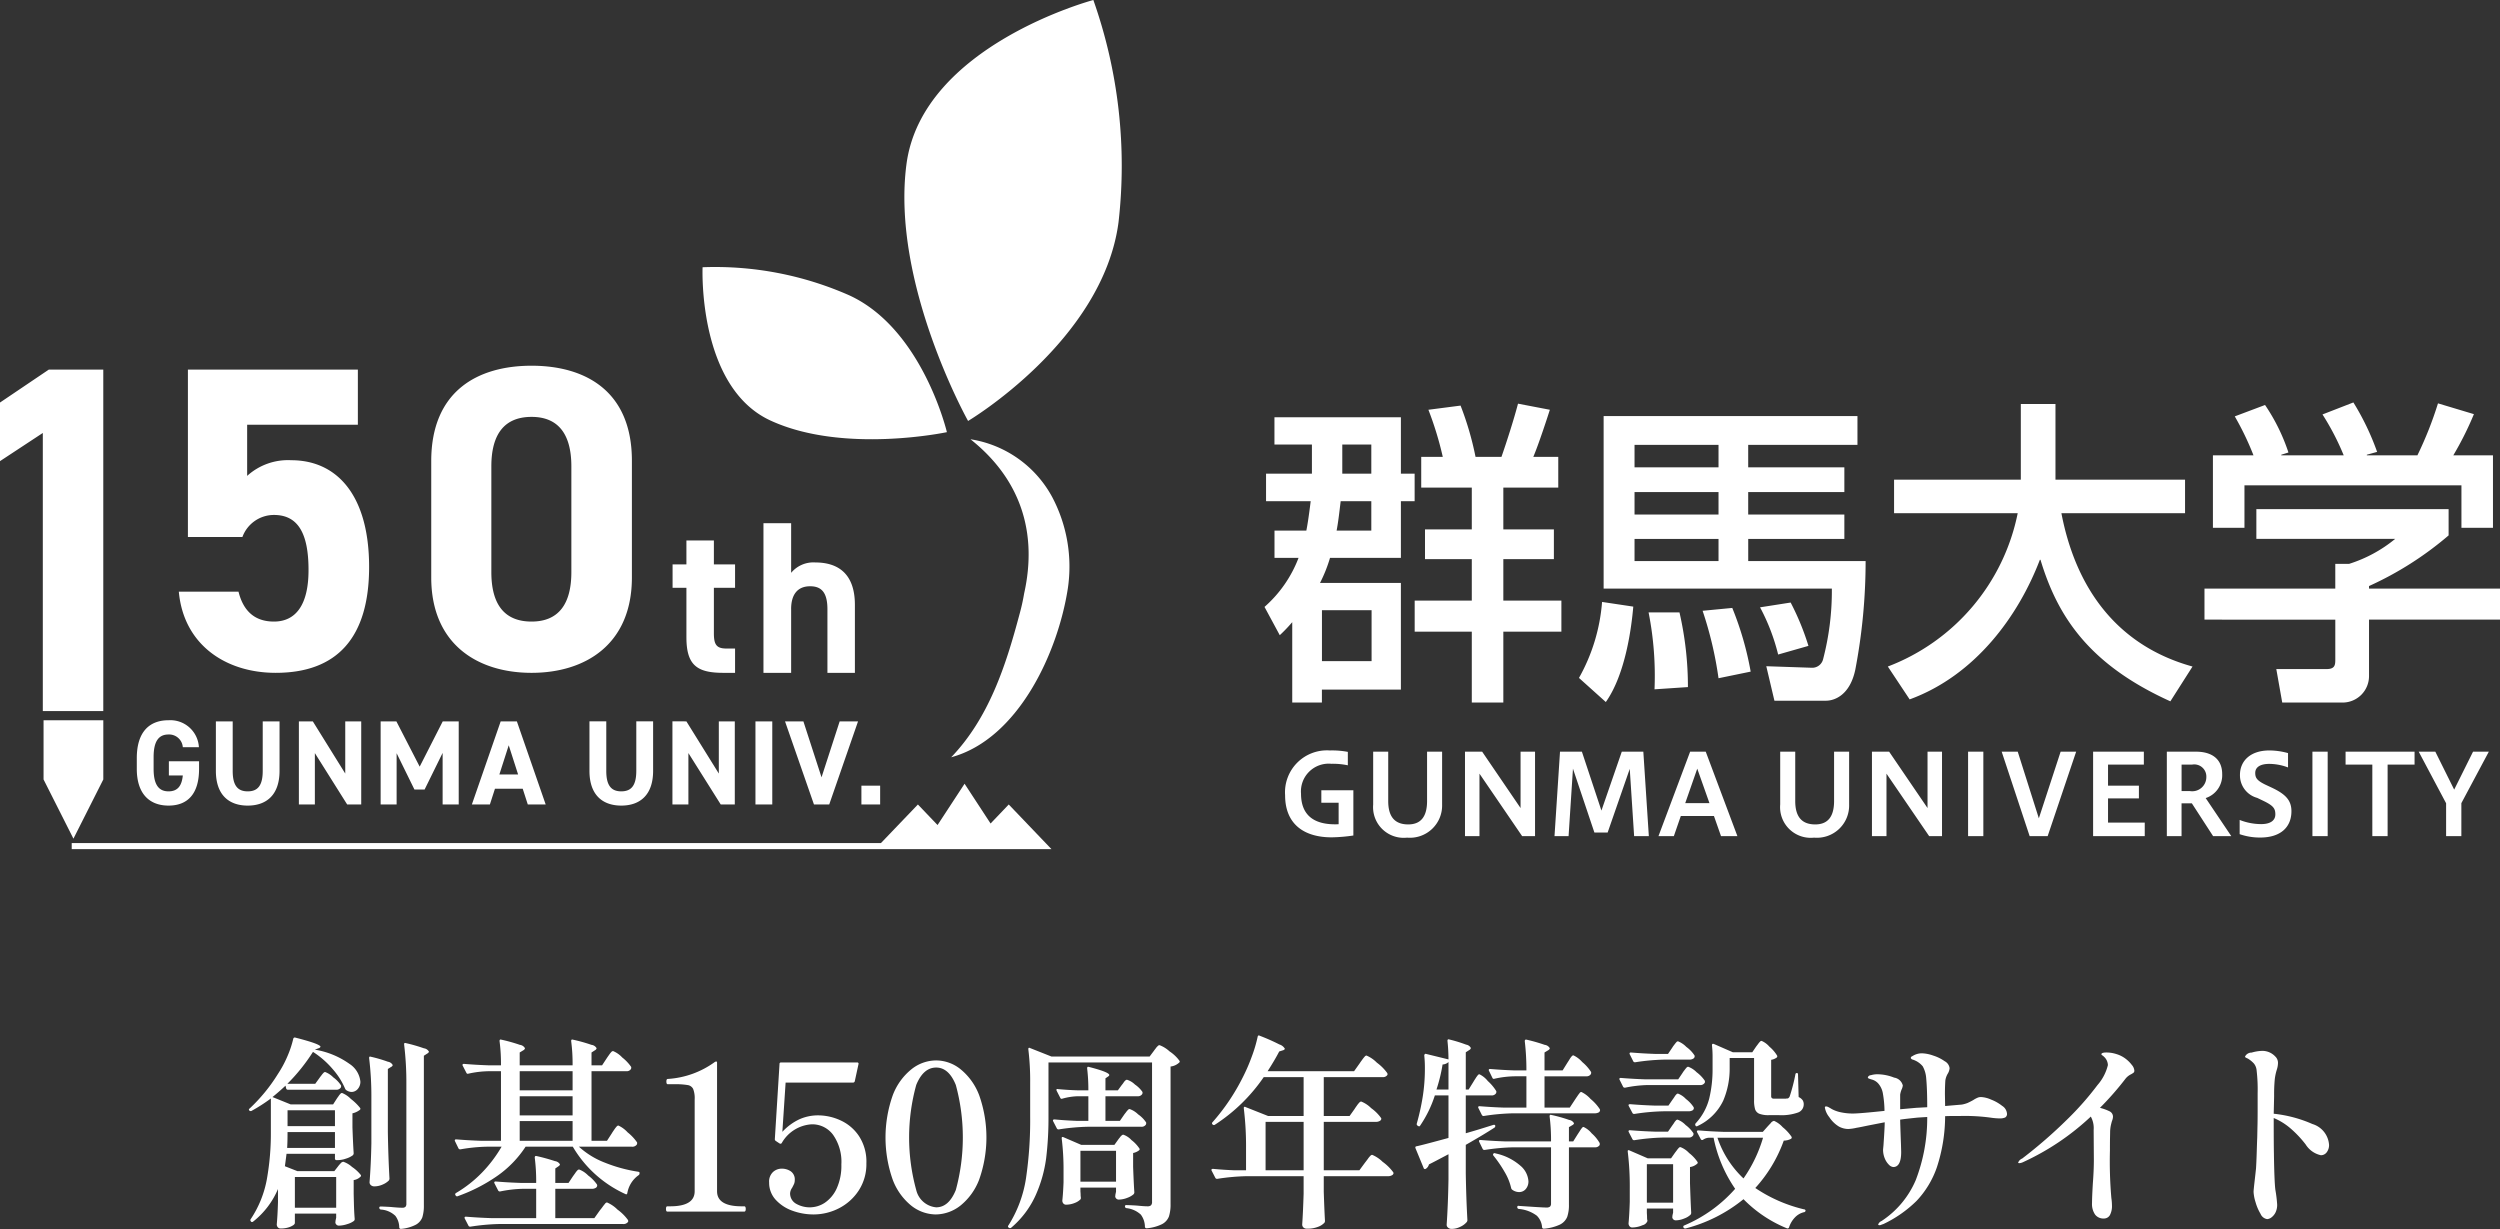 <svg id="ロゴ" xmlns="http://www.w3.org/2000/svg" width="245.75" height="120.81" viewBox="0 0 245.75 120.81">
  <rect x="0" y="0" width="245.75" height="120.81" fill="#333333" stroke="none"/>
  <defs>
    <style>
      .cls-1 {
        fill: #fff;
        fill-rule: evenodd;
      }
    </style>
  </defs>
  <path id="ロゴマーク" class="cls-1" d="M596.153,5503.56v-33.57H590.8l-4.8,3.24v5.76l4.209-2.77v27.34h5.952Zm16.778-8.8c-1.913,0-3.018-1.06-3.486-2.94h-5.867c0.468,5.2,4.592,7.98,9.523,7.98,6.037,0,9.183-3.46,9.183-10.41,0-7.03-3.146-10.49-7.653-10.49a5.967,5.967,0,0,0-4.336,1.54v-5.03h10.883v-5.42H604.471v16.46h5.357a3.3,3.3,0,0,1,3.1-2.17c2.381,0,3.4,1.83,3.4,5.41C616.332,5493.14,615.057,5494.76,612.931,5494.76Zm25.322,5.04c5.272,0,9.863-2.78,9.863-9.38v-11.47c0-6.87-4.591-9.34-9.863-9.34s-9.862,2.47-9.862,9.38v11.43C628.391,5497.02,632.982,5499.8,638.253,5499.8Zm-3.953-20.3c0-3.15,1.275-4.86,3.953-4.86,2.636,0,3.912,1.71,3.912,4.86v10.4c0,3.16-1.276,4.86-3.912,4.86-2.678,0-3.953-1.7-3.953-4.86v-10.4Zm19.176,16.82c0,2.75,1.063,3.48,3.634,3.48h1.147v-2.39h-0.871c-1,0-1.211-.45-1.211-1.51v-4.46h2.082v-2.3h-2.082v-2.35h-2.7v2.35h-1.36v2.3h1.36v4.88Zm10.292-2.79c0-1.41.616-2.24,1.869-2.24,1.106,0,1.7.6,1.7,2.26v6.25h2.7v-6.68c0-3.15-1.742-4.17-3.888-4.17a2.835,2.835,0,0,0-2.38,1.02v-4.88h-2.721v14.71h2.721v-6.27Zm-61.2,19.32c1.842,0,3-1.11,3-3.61v-0.75H602.6v1.4h1.37c-0.1.98-.473,1.56-1.406,1.56-0.956,0-1.464-.65-1.464-2.21v-1.16c0-1.57.508-2.22,1.464-2.22a1.352,1.352,0,0,1,1.406,1.25h1.582a2.811,2.811,0,0,0-2.988-2.65c-1.83,0-3.117,1.09-3.117,3.73v1.05C599.449,5511.74,600.736,5512.85,602.566,5512.85Zm4.653-8.28v4.87c0,2.4,1.323,3.41,3.129,3.41s3.129-1.01,3.129-3.42v-4.86h-1.653v4.87c0,1.4-.461,2.01-1.476,2.01s-1.476-.61-1.476-2.01v-4.87h-1.653Zm12.717,5.13-3.188-5.13h-1.37v8.17h1.571v-5.05l3.176,5.05h1.381v-8.17h-1.57v5.13Zm5.054-1.99,1.747,3.56h1l1.771-3.6v5.07h1.582v-8.17h-1.57l-2.267,4.45-2.291-4.45h-1.547v8.17h1.571v-5.03Zm10.225-3.14-2.833,8.17h1.771l0.5-1.55h2.727l0.5,1.55h1.759l-2.833-8.17h-1.583Zm-0.129,5.22,0.92-2.87,0.921,2.87h-1.841Zm11.985,1.66c-1.016,0-1.476-.61-1.476-2.01v-4.87h-1.653v4.87c0,2.4,1.322,3.41,3.129,3.41s3.128-1.01,3.128-3.42v-4.86h-1.653v4.87C648.546,5510.84,648.086,5511.45,647.071,5511.45Zm6.6-3.76,3.176,5.05h1.381v-8.17h-1.57v5.13l-3.188-5.13H652.1v8.17h1.57v-5.05Zm6.588,5.05h1.654v-8.17h-1.654v8.17Zm7.251,0,2.833-8.17h-1.806l-1.783,5.5-1.783-5.5h-1.806l2.845,8.17h1.5Zm3.164,0h1.842v-1.85h-1.842v1.85Zm10.723-35.9c4.986,3.96,6.589,9.24,5.277,15.14a20.045,20.045,0,0,1-.474,2.12c-1.341,5.03-3.006,10.15-6.7,14,6.606-1.8,10.494-10.31,11.464-16.58a14.615,14.615,0,0,0-1.53-8.99A11.065,11.065,0,0,0,681.4,5476.84Zm12.079-43.18s-16.851,4.48-18.375,16.16,6.059,25.22,6.059,25.22,13.267-7.88,14.791-19.55A48.924,48.924,0,0,0,693.476,5433.66Zm-31.755,41.33c7.166,3.32,17.357,1.15,17.357,1.15s-2.388-10.11-9.553-13.43a32.613,32.613,0,0,0-14.463-2.78S654.555,5471.67,661.721,5474.99Zm-65.568,35.29v-5.82h-5.874v5.82l2.937,5.82Zm87.219,4.33-2.556-3.91-2.657,4.06-1.931-2.02-3.63,3.79h-79.55v0.6h96.311l-4.2-4.39Z" transform="translate(-586 -5433.66)"/>
  <g id="ロゴ-2" data-name="ロゴ">
    <path id="群馬大学" class="cls-1" d="M717.944,5477.36H720.8v2.86h-2.853v-2.86Zm-2.978,2.86h-4.513v2.71h4.388c-0.212,1.71-.336,2.43-0.428,2.89h-3.13v2.68h2.364a12.185,12.185,0,0,1-3.346,4.82l1.5,2.78a15.528,15.528,0,0,0,1.226-1.28v7.9h2.916v-1.27h7.765v-10.49h-7.95a14.261,14.261,0,0,0,.982-2.46h6.968v-5.57h1.35v-2.71h-1.35v-5.54h-12.43v2.68h3.683v2.86Zm2.422,5.6c0.155-.81.247-1.61,0.4-2.89H720.8v2.89h-3.407Zm3.439,12.83h-4.879v-5.01h4.879v5.01Zm4.879-17.06h4.972v4.11h-4.6v2.92h4.6v4.08h-5.615v3.05h5.615v6.97h3.1v-6.97h5.707v-3.05h-5.707v-4.08h4.969v-2.92h-4.969v-4.11h5.4v-3.02h-2.454c0.52-1.21,1.442-4.04,1.627-4.63l-3.13-.6c-0.4,1.53-1.107,3.74-1.627,5.23h-2.549a30.174,30.174,0,0,0-1.471-5.04l-3.162.41a32.833,32.833,0,0,1,1.413,4.63h-2.119v3.02Zm29.225,2.65h-8.256v-2.21h8.256v2.21Zm-11.294-9.68v16.96h22.434a26.6,26.6,0,0,1-.86,6.94,1.1,1.1,0,0,1-1.134.84l-4.451-.15,0.8,3.39h5.067c0.857,0,2.36-.56,2.883-3.05a56.812,56.812,0,0,0,1.014-10.68h-11.54v-2.17H767.3v-2.4h-9.452v-2.21H767.3v-2.43h-9.452v-2.21h10.74v-2.83h-24.95Zm11.294,14.25h-8.256v-2.17h8.256v2.17Zm0-9.21h-8.256v-2.21h8.256v2.21Zm-11.448,13.23a18.019,18.019,0,0,1-2.27,7.47l2.639,2.37c1.933-2.74,2.519-7.29,2.7-9.38Zm4.573,1.03a32.015,32.015,0,0,1,.583,7.56l3.284-.22a32.623,32.623,0,0,0-.83-7.34h-3.037Zm5.31-.16a36.739,36.739,0,0,1,1.565,6.63l3.16-.65a30.838,30.838,0,0,0-1.809-6.26Zm5.647-.34a19.922,19.922,0,0,1,1.779,4.64l2.978-.85a25.325,25.325,0,0,0-1.749-4.26Zm12.561,5.82a20.442,20.442,0,0,0,12.766-15.07H772.187v-3.3h12.46v-7.44h3.406v7.44H800.79v3.3H788.637c1.382,7.22,5.338,12.98,12.888,15.07l-2.178,3.42c-7.977-3.61-11.079-8.31-12.766-13.91h-0.063c-2.116,5.54-6.352,11.36-12.8,13.72m33.8-23.99a28.068,28.068,0,0,0-1.84-3.83l2.976-1.12a18.793,18.793,0,0,1,2.3,4.67l-0.705.22v0.06h6.138a24.96,24.96,0,0,0-2.086-4.02l3.037-1.18a25.333,25.333,0,0,1,2.333,4.86l-1.012.28v0.06h4.972a36.124,36.124,0,0,0,2.023-5.11l3.531,1.06a31.491,31.491,0,0,1-2.026,4.05h3.9v7.12h-3.1v-4.17H806.63v4.17h-3.1v-7.12m23.168,5.29v2.58a32.854,32.854,0,0,1-7.825,4.98v0.25h12.889v3.05H818.875v5.57a2.6,2.6,0,0,1-2.516,2.58h-6.016l-0.583-3.29H814.7c0.86,0,.86-0.44.86-1v-3.86H802.7v-3.05h12.859v-2.43h1.351a13.529,13.529,0,0,0,4.54-2.46H807.8v-2.92h18.9Z" transform="translate(-586 -5433.66)"/>
    <path id="GUNMA_UNIVERSITY" data-name="GUNMA UNIVERSITY" class="cls-1" d="M719.032,5511.34h-3.145v1.23h1.7v2.11c-0.133.01-.254,0.01-0.353,0.01-1.9,0-3.344-.75-3.344-3.02a2.728,2.728,0,0,1,2.979-2.93,7.13,7.13,0,0,1,1.623.15v-1.32a8.256,8.256,0,0,0-1.766-.14,4.122,4.122,0,0,0-4.4,4.4c0,2.94,1.976,4.14,4.569,4.14a15.9,15.9,0,0,0,2.141-.18v-4.45Zm7.249,1.06c0,1.57-.641,2.3-1.855,2.3-1.423,0-1.964-.88-1.964-2.3v-4.85h-1.479v5.2a3.012,3.012,0,0,0,3.333,3.25,3.166,3.166,0,0,0,3.443-3.25v-5.2h-1.478v4.85Zm5.151,3.45v-6.14l4.193,6.14h1.269v-8.3h-1.423v5.54l-3.775-5.54h-1.688v8.3h1.424Zm8.759,0,0.431-6.63,2.108,6.28h1.3l2.174-6.26,0.43,6.61h1.446l-0.541-8.3h-2.119l-2,5.79-1.92-5.79h-2.152l-0.541,8.3h1.379Zm10.349,0,0.684-1.98h3.256l0.695,1.98h1.611l-3.112-8.3H752.14l-3.112,8.3h1.512Zm2.3-6.63,1.2,3.39h-2.383Zm13.45,3.18c0,1.57-.64,2.3-1.854,2.3-1.424,0-1.965-.88-1.965-2.3v-4.85h-1.478v5.2a3.012,3.012,0,0,0,3.332,3.25,3.167,3.167,0,0,0,3.444-3.25v-5.2h-1.479v4.85Zm5.151,3.45v-6.14l4.194,6.14H776.9v-8.3h-1.424v5.54l-3.774-5.54h-1.689v8.3h1.424Zm9.521,0v-8.3h-1.5v8.3h1.5Zm6.323,0,2.8-8.3H788.56l-2.141,6.55-2.075-6.55h-1.578l2.748,8.3h1.766Zm9.543,0v-1.33h-3.609v-2.38h3.035v-1.25h-3.035v-2.07h3.521v-1.27h-4.988v8.3h5.076Zm3.618,0v-3.22h1.015l2.086,3.22h1.788l-2.517-3.74a2.357,2.357,0,0,0,1.623-2.36c0-1.44-.971-2.2-2.572-2.2H799v8.3h1.446Zm1.037-7.03a1.189,1.189,0,0,1,1.4,1.22,1.389,1.389,0,0,1-1.634,1.38h-0.8v-2.6h1.037Zm4.677,6.84a6.116,6.116,0,0,0,2.02.33c1.986,0,3.068-1,3.068-2.59,0-1.09-.607-1.69-1.943-2.32l-0.6-.28c-0.849-.41-1.015-0.68-1.015-1.16,0-.57.5-0.89,1.38-0.89a5.238,5.238,0,0,1,1.843.35v-1.41a6.86,6.86,0,0,0-1.843-.26c-1.854,0-2.881,1.03-2.881,2.4a2.293,2.293,0,0,0,1.689,2.26l0.563,0.27c1.048,0.5,1.225.78,1.225,1.36,0,0.54-.409.95-1.4,0.95a5.814,5.814,0,0,1-2.108-.41v1.4Zm8.65,0.19v-8.3h-1.5v8.3h1.5Zm5.892,0v-7.03h2.649v-1.27H816.57v1.27H819.2v7.03h1.5Zm7.249,0v-3.24l2.7-5.06H829.1l-1.854,3.73-1.854-3.73h-1.633l2.693,5.07v3.23h1.49Z" transform="translate(-586 -5433.66)"/>
  </g>
  <path id="創基150周年特設サイト" class="cls-1" d="M618.746,5542.22h-4.18l-1.78-.72c0.493-.4.92-0.78,1.28-1.12l0.06,0.26a0.165,0.165,0,0,0,.16.14h4.74a0.509,0.509,0,0,0,.48-0.22,0.362,0.362,0,0,0,.02-0.2,3.008,3.008,0,0,0-.77-0.8,2.2,2.2,0,0,0-.79-0.52,0.205,0.205,0,0,0-.16.08,1.685,1.685,0,0,0-.21.25c-0.087.11-.15,0.19-0.19,0.25l-0.42.58h-2.74a18.269,18.269,0,0,0,2.52-3.14,8.738,8.738,0,0,1,1.97,1.73,7.145,7.145,0,0,1,1.19,1.89,0.351,0.351,0,0,0,.14.16,0.994,0.994,0,0,0,.48.16,0.818,0.818,0,0,0,.62-0.29,1.072,1.072,0,0,0,.26-0.73,2.365,2.365,0,0,0-1.07-1.74,8.144,8.144,0,0,0-3.41-1.4l0.38-.14a0.276,0.276,0,0,0,.18-0.14q0-.27-2.46-0.9a0.156,0.156,0,0,0-.22.12,10.1,10.1,0,0,1-.58,1.73,10.765,10.765,0,0,1-.92,1.71,16.535,16.535,0,0,1-2.78,3.4,0.146,0.146,0,0,0-.08.11,0.135,0.135,0,0,0,.04.09,0.184,0.184,0,0,0,.22.04,16.32,16.32,0,0,0,1.9-1.22v3.28a25.581,25.581,0,0,1-.4,4.69,10.4,10.4,0,0,1-1.58,3.89,0.157,0.157,0,0,0,.02.22v0.02a0.155,0.155,0,0,0,.22,0,8.083,8.083,0,0,0,2.44-3.2v1.3c-0.027.88-.067,1.6-0.12,2.18a0.435,0.435,0,0,0,.1.28,0.366,0.366,0,0,0,.3.12,2.584,2.584,0,0,0,.7-0.09,1.775,1.775,0,0,0,.5-0.22,0.372,0.372,0,0,0,.18-0.21v-0.94h4.06v0.4l-0.06.28-0.02.2a0.35,0.35,0,0,0,.36.3,2.739,2.739,0,0,0,.81-0.15,2.029,2.029,0,0,0,.65-0.31,0.239,0.239,0,0,0,.08-0.2c-0.04-.47-0.067-1.02-0.08-1.64l-0.02-.82v-1.36a1.17,1.17,0,0,0,.66-0.32,0.13,0.13,0,0,0,.04-0.18,3.787,3.787,0,0,0-.86-0.79,2.433,2.433,0,0,0-.86-0.51,0.44,0.44,0,0,0-.29.19,2.316,2.316,0,0,0-.23.27l-0.36.46h-3.64l-1.22-.48c0.08-.59.133-1,0.16-1.22h4.76v0.46a0.144,0.144,0,0,0,.16.16h0.14a2.55,2.55,0,0,0,.79-0.15,2.154,2.154,0,0,0,.67-0.33,0.284,0.284,0,0,0,.08-0.2c-0.04-.56-0.08-1.41-0.12-2.54v-1.38a1.863,1.863,0,0,0,.7-0.32,0.143,0.143,0,0,0,.06-0.2,5.1,5.1,0,0,0-.91-0.89,2.568,2.568,0,0,0-.87-0.59,0.205,0.205,0,0,0-.16.08,1.373,1.373,0,0,0-.19.24c-0.074.1-.13,0.18-0.17,0.24Zm7.2,9.76a0.442,0.442,0,0,1-.09.31,0.432,0.432,0,0,1-.31.09q-0.341,0-.98-0.06c-0.2-.02-0.4-0.03-0.61-0.04s-0.39-.02-0.55-0.02a0.113,0.113,0,0,0-.12.14,0.172,0.172,0,0,0,.16.16,2.261,2.261,0,0,1,1.42.62,1.921,1.921,0,0,1,.38,1.14,0.157,0.157,0,0,0,.14.14h0.04a3.927,3.927,0,0,0,1.45-.41,1.408,1.408,0,0,0,.64-0.73,3.806,3.806,0,0,0,.15-1.18v-14.7l0.34-.22a0.287,0.287,0,0,0,.16-0.18,0.653,0.653,0,0,0-.49-0.33,15.7,15.7,0,0,0-1.77-.51c-0.12-.04-0.18-0.01-0.18.1v0.04a30.973,30.973,0,0,1,.22,3.9v11.74Zm-3.44-5.92c-0.027,1.4-.087,2.67-0.18,3.82a0.379,0.379,0,0,0,.13.28,0.494,0.494,0,0,0,.35.12,2.008,2.008,0,0,0,.81-0.18,1.9,1.9,0,0,0,.61-0.4,0.38,0.38,0,0,0,.06-0.18c-0.08-1.42-.134-2.95-0.16-4.6v-6.18l0.32-.2a0.287,0.287,0,0,0,.16-0.18,0.629,0.629,0,0,0-.47-0.33,13.872,13.872,0,0,0-1.67-.49c-0.12-.04-0.18-0.01-0.18.1v0.04a30.973,30.973,0,0,1,.22,3.9v4.48Zm-8.24-1.7v-1.56h4.66v1.56h-4.66Zm4.66,0.58v1.56h-4.7q0.039-.57.04-1.56h4.66Zm0.12,4.42v3.02h-4.06v-3.02h4.06Zm26.62-3.56h-1.52v-6.84h3.42a0.489,0.489,0,0,0,.46-0.22,0.362,0.362,0,0,0,.02-0.2,4.318,4.318,0,0,0-.88-0.93,2.566,2.566,0,0,0-.9-0.63,0.251,0.251,0,0,0-.17.09,1.816,1.816,0,0,0-.22.28c-0.087.12-.164,0.23-0.23,0.33l-0.46.7h-1.04v-1.26l0.34-.22a0.288,0.288,0,0,0,.16-0.2,0.664,0.664,0,0,0-.5-0.33,16.157,16.157,0,0,0-1.82-.51c-0.12-.04-0.18,0-0.18.14a17.128,17.128,0,0,1,.14,2.38h-5.2v-1.26l0.36-.22a0.288,0.288,0,0,0,.16-0.2,0.664,0.664,0,0,0-.5-0.33,16.157,16.157,0,0,0-1.82-.51c-0.12-.04-0.18,0-0.18.14a17.128,17.128,0,0,1,.14,2.38h-1.26c-0.867-.03-1.66-0.08-2.38-0.14-0.094,0-.14.03-0.14,0.1a0.124,0.124,0,0,0,.02.08l0.36,0.7a0.147,0.147,0,0,0,.2.08,9.832,9.832,0,0,1,2.02-.24h1.18v6.84h-1.96c-0.894-.03-1.707-0.08-2.44-0.14-0.094,0-.14.03-0.14,0.1a0.124,0.124,0,0,0,.02.08l0.34,0.7a0.182,0.182,0,0,0,.14.1h0.06a16.482,16.482,0,0,1,2.58-.26h1.46a13.017,13.017,0,0,1-1.91,2.53,12.1,12.1,0,0,1-2.55,2.01,0.16,0.16,0,0,0-.1.14,0.124,0.124,0,0,0,.02.08l0.02,0.02a0.149,0.149,0,0,0,.14.1,0.139,0.139,0,0,0,.08-0.02,16.324,16.324,0,0,0,3.95-2.04,10.536,10.536,0,0,0,2.71-2.82h4.64a11.53,11.53,0,0,0,5.18,4.66c0.093,0.05.153,0.02,0.18-.1a2.725,2.725,0,0,1,1.08-1.74,0.217,0.217,0,0,0,.12-0.18V5549c0.026-.08-0.02-0.14-0.14-0.16a14.6,14.6,0,0,1-3.24-.88,8.106,8.106,0,0,1-2.58-1.58h5.2a0.531,0.531,0,0,0,.5-0.22,0.362,0.362,0,0,0,.02-0.2,4.632,4.632,0,0,0-.93-0.99,2.841,2.841,0,0,0-.91-0.67,0.243,0.243,0,0,0-.18.11,2.541,2.541,0,0,0-.25.33c-0.1.14-.17,0.25-0.21,0.32Zm-8.58-4.96v-1.88h5.2v1.88h-5.2Zm5.2,2.46h-5.2v-1.88h5.2v1.88Zm0,0.56v1.94h-5.2v-1.94h5.2Zm-0.4,6.08h-1.3v-1.42l0.32-.22a0.28,0.28,0,0,0,.14-0.18,0.652,0.652,0,0,0-.49-0.32,18.48,18.48,0,0,0-1.81-.5c-0.12-.03-0.18.02-0.18,0.16a18.3,18.3,0,0,1,.14,2.48h-1.54c-0.894-.03-1.707-0.08-2.44-0.14-0.094,0-.14.03-0.14,0.1a0.124,0.124,0,0,0,.02.08l0.36,0.7a0.182,0.182,0,0,0,.14.1h0.06a12.175,12.175,0,0,1,2.22-.26h1.32v2.88h-4.46c-0.894-.03-1.707-0.08-2.44-0.14-0.094,0-.14.03-0.14,0.1a0.124,0.124,0,0,0,.02.08l0.36,0.7a0.182,0.182,0,0,0,.14.1h0.06a20.887,20.887,0,0,1,2.86-.26h12.12a0.554,0.554,0,0,0,.52-0.22,0.273,0.273,0,0,0-.02-0.18,4.61,4.61,0,0,0-1.03-1.02,3.247,3.247,0,0,0-1.03-.7,0.293,0.293,0,0,0-.2.14,3.993,3.993,0,0,0-.25.32c-0.087.12-.17,0.22-0.25,0.32l-0.54.76h-3.84v-2.88h3.6a0.709,0.709,0,0,0,.37-0.09,0.286,0.286,0,0,0,.15-0.25l-0.02-.08a3.809,3.809,0,0,0-.87-0.89,2.429,2.429,0,0,0-.89-0.59,0.251,0.251,0,0,0-.17.09,1.816,1.816,0,0,0-.22.28c-0.087.12-.157,0.22-0.21,0.29Zm17.28,2.82c0.093,0,.14-0.09.14-0.26s-0.047-.26-0.14-0.26h-0.26c-1.614,0-2.42-.5-2.42-1.48v-12.62c0-.1-0.034-0.14-0.1-0.14l-0.1.04a8.772,8.772,0,0,1-4.64,1.68c-0.094,0-.14.08-0.14,0.26s0.046,0.26.14,0.26h0.56a7.429,7.429,0,0,1,1.38.08,0.723,0.723,0,0,1,.55.38,2.519,2.519,0,0,1,.15,1.04v9.02c0,0.98-.8,1.48-2.4,1.48h-0.28c-0.094,0-.14.08-0.14,0.26s0.046,0.26.14,0.26h7.56Zm7.28-9.46a4.475,4.475,0,0,0-1.83.37,5.383,5.383,0,0,0-1.71,1.25l0.32-4.84h6.62a0.176,0.176,0,0,0,.18-0.14l0.36-1.66a0.127,0.127,0,0,0-.14-0.18h-7.46a0.14,0.14,0,0,0-.16.16l-0.46,7.38a0.223,0.223,0,0,0,.02.1,0.347,0.347,0,0,0,.08.08l0.36,0.24a0.266,0.266,0,0,0,.12.03,0.161,0.161,0,0,0,.1-0.07,3.634,3.634,0,0,1,2.94-1.84,2.534,2.534,0,0,1,2.11,1.04,4.61,4.61,0,0,1,.81,2.9,5.4,5.4,0,0,1-.47,2.39,3.4,3.4,0,0,1-1.17,1.39,2.691,2.691,0,0,1-2.84.07,1.162,1.162,0,0,1-.56-1.01,1.056,1.056,0,0,1,.2-0.54c0.08-.15.143-0.28,0.19-0.38a0.99,0.99,0,0,0,.07-0.38,0.968,0.968,0,0,0-.38-0.85,1.548,1.548,0,0,0-.92-0.27,1.251,1.251,0,0,0-.84.33,1.287,1.287,0,0,0-.38,1.03,2.467,2.467,0,0,0,.62,1.67,4.064,4.064,0,0,0,1.63,1.09,6.07,6.07,0,0,0,2.13.38,5.476,5.476,0,0,0,2.49-.61,5.074,5.074,0,0,0,1.94-1.75,4.736,4.736,0,0,0,.75-2.66,4.584,4.584,0,0,0-.74-2.7,4.34,4.34,0,0,0-1.83-1.54,5.309,5.309,0,0,0-2.15-.48h0Zm11.54,9.74a4,4,0,0,0,2.4-.85,6.021,6.021,0,0,0,1.86-2.56,12.4,12.4,0,0,0,.01-8.3,6.036,6.036,0,0,0-1.84-2.57,3.845,3.845,0,0,0-2.39-.86,3.909,3.909,0,0,0-2.42.86,5.984,5.984,0,0,0-1.85,2.57,12.484,12.484,0,0,0,0,8.3,5.984,5.984,0,0,0,1.84,2.56,3.953,3.953,0,0,0,2.39.85h0Zm0.04-.7a2.219,2.219,0,0,1-1.96-1.7,19.405,19.405,0,0,1,0-10.33q0.7-1.71,1.96-1.71,1.239,0,1.93,1.71a19.676,19.676,0,0,1,0,10.33c-0.46,1.13-1.1,1.7-1.93,1.7h0Zm11.04-14.24h10.18v13.7a0.48,0.48,0,0,1-.1.34,0.5,0.5,0,0,1-.34.1c-0.214,0-.52-0.02-0.92-0.06-0.2-.02-0.407-0.03-0.62-0.04s-0.4-.02-0.56-0.02a0.113,0.113,0,0,0-.12.14,0.164,0.164,0,0,0,.14.16,2.459,2.459,0,0,1,1.42.64,2.033,2.033,0,0,1,.4,1.2,0.157,0.157,0,0,0,.14.14h0.04a4.217,4.217,0,0,0,1.51-.41,1.443,1.443,0,0,0,.67-0.75,3.869,3.869,0,0,0,.16-1.22V5538.5a1.493,1.493,0,0,0,.84-0.38,0.13,0.13,0,0,0,.04-0.18,3.771,3.771,0,0,0-.98-0.93,3,3,0,0,0-.98-0.61,0.234,0.234,0,0,0-.17.08,1.365,1.365,0,0,0-.21.24q-0.12.15-.18,0.24l-0.42.56h-9.64l-2.12-.84a0.107,0.107,0,0,0-.12-0.01,0.121,0.121,0,0,0-.04.11v0.04a25.408,25.408,0,0,1,.18,3.24v3.38a39.069,39.069,0,0,1-.41,6.04,12.031,12.031,0,0,1-1.73,4.64,0.134,0.134,0,0,0,.04.22,0.182,0.182,0,0,0,.24,0,9.059,9.059,0,0,0,2.4-3.19,13.08,13.08,0,0,0,1.03-3.63,32.982,32.982,0,0,0,.23-4.08v-5.34Zm6.82,2.74h-1.22v-1.18l0.26-.18a0.23,0.23,0,0,0,.12-0.14c0-.19-0.667-0.46-2-0.8-0.12-.04-0.18,0-0.18.14a17.543,17.543,0,0,1,.12,2.16h-1.02q-1-.03-1.96-0.12c-0.107-.03-0.16,0-0.16.08l0.02,0.08,0.36,0.7a0.147,0.147,0,0,0,.2.08,6.085,6.085,0,0,1,1.58-.24h0.98v2.42h-1.16c-0.8-.03-1.52-0.08-2.16-0.14-0.107,0-.16.03-0.16,0.1a0.124,0.124,0,0,0,.02.08l0.36,0.7a0.182,0.182,0,0,0,.14.1h0.06a20.887,20.887,0,0,1,2.86-.26h5.24a0.489,0.489,0,0,0,.46-0.22,0.362,0.362,0,0,0,.02-0.2,2.967,2.967,0,0,0-.79-0.8,2.2,2.2,0,0,0-.83-0.52,0.205,0.205,0,0,0-.16.08,1.685,1.685,0,0,0-.21.25c-0.087.11-.15,0.19-0.19,0.25l-0.4.58h-1.42v-2.42h3.16a0.489,0.489,0,0,0,.46-0.22,0.362,0.362,0,0,0,.02-0.2,2.823,2.823,0,0,0-.74-0.73,1.926,1.926,0,0,0-.78-0.47,0.227,0.227,0,0,0-.16.07,0.97,0.97,0,0,0-.19.23,2.546,2.546,0,0,1-.17.22Zm-0.34,5.36h-3.26l-1.76-.76c-0.107-.04-0.16-0.01-0.16.1v0.04a24.855,24.855,0,0,1,.18,3.18v1.12q-0.041,1.08-.12,1.8a0.435,0.435,0,0,0,.1.28,0.343,0.343,0,0,0,.28.12,2.29,2.29,0,0,0,.84-0.17,1.538,1.538,0,0,0,.58-0.37,0.238,0.238,0,0,0,.02-0.1v-0.1a0.936,0.936,0,0,1-.02-0.21c0-.09-0.007-0.21-0.02-0.35v-0.38h3.5v0.4l-0.06.28-0.02.2a0.35,0.35,0,0,0,.36.3,2.363,2.363,0,0,0,.82-0.17,1.953,1.953,0,0,0,.62-0.35,0.284,0.284,0,0,0,.08-0.2c-0.04-.55-0.08-1.38-0.12-2.5V5547a1.391,1.391,0,0,0,.58-0.26,0.13,0.13,0,0,0,.04-0.18,3.462,3.462,0,0,0-.78-0.83,1.993,1.993,0,0,0-.8-0.53,0.227,0.227,0,0,0-.16.07,1,1,0,0,0-.19.21c-0.074.09-.13,0.16-0.17,0.22Zm0.16,0.58v3.04h-3.5v-3.04h3.5Zm22.96-3.42h-2.54v-3.82h5.78a0.509,0.509,0,0,0,.48-0.22,0.273,0.273,0,0,0-.02-0.18,4.628,4.628,0,0,0-1.02-1.02,3.182,3.182,0,0,0-1.02-.7,0.243,0.243,0,0,0-.18.11,3.045,3.045,0,0,0-.26.33c-0.107.14-.187,0.26-0.24,0.34l-0.54.76h-8.5c0.506-.79.886-1.44,1.14-1.94l0.38-.12a0.276,0.276,0,0,0,.18-0.14,0.931,0.931,0,0,0-.54-0.43,19.754,19.754,0,0,0-1.92-.85c-0.12-.07-0.194-0.04-0.22.1a13.689,13.689,0,0,1-.59,1.98,17.7,17.7,0,0,1-.87,2,20.5,20.5,0,0,1-2.98,4.42,0.137,0.137,0,0,0,.02.22,0.168,0.168,0,0,0,.22.02,17.019,17.019,0,0,0,4.8-4.68h3.92v3.82h-3.5l-2.22-.88a0.107,0.107,0,0,0-.12-0.01,0.121,0.121,0,0,0-.04.11v0.04a30.527,30.527,0,0,1,.22,3.88v2.2h-1.12c-0.787-.03-1.494-0.08-2.12-0.14-0.107,0-.16.03-0.16,0.1a0.124,0.124,0,0,0,.02.08l0.36,0.7a0.182,0.182,0,0,0,.14.1h0.06a20.887,20.887,0,0,1,2.86-.26h5.62V5551c-0.04,1.28-.087,2.29-0.14,3.04a0.4,0.4,0,0,0,.12.28,0.489,0.489,0,0,0,.36.12,2.877,2.877,0,0,0,1.07-.18,1.627,1.627,0,0,0,.63-0.4,0.323,0.323,0,0,0,.06-0.18c-0.04-.67-0.08-1.62-0.12-2.86v-1.54h6.34a0.723,0.723,0,0,0,.36-0.09,0.269,0.269,0,0,0,.16-0.23l-0.04-.08a4.638,4.638,0,0,0-1.03-1.01,3.321,3.321,0,0,0-1.03-.69,0.259,0.259,0,0,0-.18.1,2.082,2.082,0,0,0-.26.32c-0.107.14-.194,0.26-0.26,0.34l-0.56.76h-3.5v-4.76h5.14a0.723,0.723,0,0,0,.36-0.09,0.269,0.269,0,0,0,.16-0.23l-0.04-.08a4.2,4.2,0,0,0-.96-0.95,2.908,2.908,0,0,0-.98-0.65,0.259,0.259,0,0,0-.18.1,2.107,2.107,0,0,0-.25.31c-0.1.14-.17,0.24-0.21,0.31Zm-4.52.58v4.76h-3.74v-4.76h3.74Zm16.22-3.18h-0.28v-3.66l0.34-.22a0.288,0.288,0,0,0,.16-0.2,0.619,0.619,0,0,0-.46-0.33,14.057,14.057,0,0,0-1.66-.51c-0.12-.04-0.18,0-0.18.14a17.244,17.244,0,0,1,.1,1.82l-2.2-.54a0.106,0.106,0,0,0-.13.03,0.159,0.159,0,0,0-.05.13,11.309,11.309,0,0,1,.06,1.24,17.556,17.556,0,0,1-.22,2.86,22.8,22.8,0,0,1-.58,2.6,0.177,0.177,0,0,0,.1.2l0.02,0.02c0.106,0.06.18,0.05,0.22-.04a11.5,11.5,0,0,0,1.44-2.96h1.34v4.18c-1.547.42-2.594,0.7-3.14,0.82a0.115,0.115,0,0,0-.12.12l0.02,0.08,0.8,1.94a0.133,0.133,0,0,0,.2.08,0.709,0.709,0,0,0,.32-0.44c0.333-.16.973-0.5,1.92-1v2.46c-0.027,1.64-.087,3.13-0.18,4.48a0.368,0.368,0,0,0,.14.28,0.532,0.532,0,0,0,.36.12,1.927,1.927,0,0,0,.85-0.21,1.8,1.8,0,0,0,.63-0.47,0.323,0.323,0,0,0,.06-0.18c-0.08-1.42-.134-2.95-0.16-4.6v-2.8q1.76-1.005,2.8-1.68a0.19,0.19,0,0,0,.1-0.16v-0.04c-0.014-.08-0.08-0.11-0.2-0.08-0.707.22-1.334,0.42-1.88,0.58l-0.82.24v-3.72h2.52a0.489,0.489,0,0,0,.46-0.22,0.362,0.362,0,0,0,.02-0.2,4.485,4.485,0,0,0-.83-0.99,2.41,2.41,0,0,0-.83-0.67,0.22,0.22,0,0,0-.17.11,2.821,2.821,0,0,0-.23.33c-0.094.14-.16,0.25-0.2,0.32Zm9.94,1.78h-2.48v-3.08h4.1a0.489,0.489,0,0,0,.46-0.22,0.362,0.362,0,0,0,.02-0.2,4.267,4.267,0,0,0-.87-0.98,2.677,2.677,0,0,0-.87-0.66,0.232,0.232,0,0,0-.17.1,1.876,1.876,0,0,0-.22.31q-0.13.21-.21,0.33l-0.46.74h-1.78v-1.76l0.36-.22a0.288,0.288,0,0,0,.16-0.2,0.664,0.664,0,0,0-.5-0.33,16.547,16.547,0,0,0-1.78-.51c-0.12-.03-0.18.02-0.18,0.16a23.935,23.935,0,0,1,.16,2.86h-1.22c-0.854-.03-1.634-0.08-2.34-0.14-0.094,0-.14.03-0.14,0.1a0.124,0.124,0,0,0,.02.08l0.34,0.7a0.147,0.147,0,0,0,.2.08,9.666,9.666,0,0,1,1.98-.24h1.16v3.08h-2.16c-0.894-.03-1.707-0.08-2.44-0.14-0.094,0-.14.03-0.14,0.1a0.124,0.124,0,0,0,.02.08l0.34,0.68a0.182,0.182,0,0,0,.14.1h0.06a20.887,20.887,0,0,1,2.86-.26h8.02a0.87,0.87,0,0,0,.39-0.08,0.271,0.271,0,0,0,.15-0.24l-0.02-.08a4.441,4.441,0,0,0-.91-1.01,2.9,2.9,0,0,0-.91-0.69,0.22,0.22,0,0,0-.17.11,3.678,3.678,0,0,0-.24.33c-0.1.14-.177,0.26-0.23,0.34Zm-11.92-1.78h-1.18a16.276,16.276,0,0,0,.6-2.46,0.922,0.922,0,0,0,.58-0.24v2.7Zm12.26,5.1h-0.42v-1.4l0.34-.2a0.287,0.287,0,0,0,.16-0.18,0.639,0.639,0,0,0-.48-0.33,14.132,14.132,0,0,0-1.74-.49c-0.12-.04-0.18,0-0.18.14a18.081,18.081,0,0,1,.14,2.46h-4.5c-0.894-.03-1.707-0.08-2.44-0.14-0.094,0-.14.03-0.14,0.1a0.124,0.124,0,0,0,.02.08l0.34,0.7a0.182,0.182,0,0,0,.14.1h0.06a20.887,20.887,0,0,1,2.86-.26h3.66v5.52a0.415,0.415,0,0,1-.1.31,0.546,0.546,0,0,1-.36.09c-0.307,0-1.207-.06-2.7-0.16-0.107-.03-0.16.02-0.16,0.14a0.172,0.172,0,0,0,.16.16,3.453,3.453,0,0,1,1.76.66,1.763,1.763,0,0,1,.52,1.14,0.157,0.157,0,0,0,.14.14h0.04a4.566,4.566,0,0,0,1.59-.41,1.484,1.484,0,0,0,.7-0.75,3.561,3.561,0,0,0,.17-1.2v-5.64h2.54a0.509,0.509,0,0,0,.48-0.22,0.517,0.517,0,0,0,0-.2,3.718,3.718,0,0,0-.78-0.95,2.29,2.29,0,0,0-.8-0.63,0.206,0.206,0,0,0-.16.1,2.21,2.21,0,0,0-.21.3c-0.087.13-.157,0.24-0.21,0.32Zm-7.84,1.4a11.766,11.766,0,0,1,1.09,1.59,5.478,5.478,0,0,1,.65,1.59,0.283,0.283,0,0,0,.12.18,1.136,1.136,0,0,0,.66.22,0.837,0.837,0,0,0,.66-0.3,1.132,1.132,0,0,0,.26-0.76,2.181,2.181,0,0,0-.79-1.53,5.4,5.4,0,0,0-2.45-1.21,0.151,0.151,0,0,0-.2.02,0.143,0.143,0,0,0,0,.2h0Zm25.44-10.16h-1.9l-1.88-.82c-0.12-.04-0.18,0-0.18.14a9.773,9.773,0,0,1,.06,1.08v1.22a12.223,12.223,0,0,1-.33,2.93,5.662,5.662,0,0,1-1.33,2.43,0.182,0.182,0,0,0-.02.22c0.04,0.09.113,0.1,0.22,0.04a5.243,5.243,0,0,0,2.51-2.49,7.992,7.992,0,0,0,.63-3.13v-1.06h2.4v4.14a3.022,3.022,0,0,0,.1.9,0.735,0.735,0,0,0,.41.44,2.493,2.493,0,0,0,.95.14h1a4.849,4.849,0,0,0,1.86-.26,0.847,0.847,0,0,0,.56-0.78,0.758,0.758,0,0,0-.1-0.42,0.96,0.96,0,0,0-.4-0.32l-0.06-2.2c0-.11-0.034-0.16-0.1-0.16a0.141,0.141,0,0,0-.16.14,17.456,17.456,0,0,1-.56,2.16,0.416,0.416,0,0,1-.18.2,0.6,0.6,0,0,0-.2.02h-1.12a0.386,0.386,0,0,1-.26-0.06,0.322,0.322,0,0,1-.06-0.22v-3.54a1.264,1.264,0,0,0,.54-0.22,0.154,0.154,0,0,0,.04-0.2,3.545,3.545,0,0,0-.75-0.87,2.127,2.127,0,0,0-.77-0.57,0.205,0.205,0,0,0-.16.08,1.7,1.7,0,0,0-.19.23c-0.074.1-.137,0.18-0.19,0.25Zm-8.28.16h-1.26c-0.867-.03-1.66-0.08-2.38-0.14-0.094,0-.14.03-0.14,0.1a0.124,0.124,0,0,0,.02.08l0.34,0.68a0.182,0.182,0,0,0,.14.1h0.06a20.887,20.887,0,0,1,2.86-.26h2.48a0.668,0.668,0,0,0,.35-0.09,0.268,0.268,0,0,0,.15-0.23,0.208,0.208,0,0,0-.02-0.1,3.217,3.217,0,0,0-.8-0.83,2.349,2.349,0,0,0-.82-0.55,0.22,0.22,0,0,0-.16.09,2.845,2.845,0,0,0-.21.26,2.316,2.316,0,0,0-.19.27Zm3.12,3.06a0.5,0.5,0,0,0,.5-0.24,0.42,0.42,0,0,0,0-.18,3.521,3.521,0,0,0-.81-0.84,2.232,2.232,0,0,0-.83-0.54,0.22,0.22,0,0,0-.16.09,2.845,2.845,0,0,0-.21.26,2.316,2.316,0,0,0-.19.27l-0.42.62h-3.2c-0.894-.03-1.707-0.08-2.44-0.14-0.094,0-.14.03-0.14,0.1a0.124,0.124,0,0,0,.02.08l0.34,0.68a0.182,0.182,0,0,0,.14.1h0.06a12.175,12.175,0,0,1,2.22-.26h5.12Zm-3.08,2.02h-1.34c-0.894-.03-1.7-0.08-2.42-0.14-0.107,0-.16.03-0.16,0.1a0.124,0.124,0,0,0,.02.08l0.36,0.68a0.182,0.182,0,0,0,.14.1h0.06a20.887,20.887,0,0,1,2.86-.26h2.46a0.823,0.823,0,0,0,.37-0.08,0.271,0.271,0,0,0,.15-0.24l-0.02-.08a3.194,3.194,0,0,0-.76-0.81,2.094,2.094,0,0,0-.78-0.53,0.205,0.205,0,0,0-.16.08,1.181,1.181,0,0,0-.19.25c-0.074.11-.137,0.2-0.19,0.27Zm-0.04,2.56h-1.3c-0.894-.03-1.707-0.08-2.44-0.14-0.094,0-.14.03-0.14,0.1a0.124,0.124,0,0,0,.02.08l0.36,0.7a0.182,0.182,0,0,0,.14.1h0.06a20.887,20.887,0,0,1,2.86-.26h2.46a0.489,0.489,0,0,0,.46-0.22,0.362,0.362,0,0,0,.02-0.2,3.157,3.157,0,0,0-.77-0.81,2.141,2.141,0,0,0-.79-0.53,0.205,0.205,0,0,0-.16.08,1.181,1.181,0,0,0-.19.25c-0.074.11-.137,0.2-0.19,0.27Zm8.58,5.54a13.82,13.82,0,0,0,2.8-4.66,1.481,1.481,0,0,0,.72-0.18,0.154,0.154,0,0,0,.04-0.2,4.35,4.35,0,0,0-.87-0.94,2.447,2.447,0,0,0-.85-0.62,0.524,0.524,0,0,0-.32.22c-0.134.14-.234,0.25-0.3,0.32l-0.48.54h-3.9c-0.894-.03-1.7-0.08-2.42-0.14-0.107,0-.16.03-0.16,0.1a0.124,0.124,0,0,0,.02.08l0.36,0.68a0.154,0.154,0,0,0,.22.06,1.091,1.091,0,0,1,.58-0.2h0.46a13.476,13.476,0,0,0,2.12,5.02,13.872,13.872,0,0,1-5,3.6,0.133,0.133,0,0,0-.08.2,0.182,0.182,0,0,0,.14.1h0.06a14.937,14.937,0,0,0,5.7-2.88,12.658,12.658,0,0,0,4.26,2.86,0.155,0.155,0,0,0,.22-0.1,2.526,2.526,0,0,1,.58-0.97,1.793,1.793,0,0,1,.88-0.51,0.173,0.173,0,0,0,.16-0.14,0.135,0.135,0,0,0-.14-0.14,14.487,14.487,0,0,1-4.8-2.1h0Zm0.76-4.94a13.66,13.66,0,0,1-1.92,4,9.754,9.754,0,0,1-2.56-4h4.48Zm-9.04,2.02h-2.3l-1.8-.78c-0.107-.04-0.16-0.02-0.16.08v0.04a27.936,27.936,0,0,1,.2,3.66v1.28c-0.027.85-.067,1.56-0.12,2.12a0.435,0.435,0,0,0,.1.28,0.321,0.321,0,0,0,.26.12,2.555,2.555,0,0,0,1.01-.22,0.684,0.684,0,0,0,.49-0.42l-0.02-.1a1.388,1.388,0,0,1-.02-0.26c0-.11-0.007-0.25-0.02-0.42v-0.44h2.58v0.4l-0.06.26-0.02.2a0.34,0.34,0,0,0,.34.3,2.252,2.252,0,0,0,.83-0.18,1.756,1.756,0,0,0,.63-0.38,0.323,0.323,0,0,0,.06-0.18c-0.04-.68-0.08-1.66-0.12-2.92v-1.58a1.321,1.321,0,0,0,.7-0.32,0.13,0.13,0,0,0,.04-0.18,3.786,3.786,0,0,0-.83-0.88,2.268,2.268,0,0,0-.85-0.58,0.205,0.205,0,0,0-.16.08,1.7,1.7,0,0,0-.19.23c-0.074.1-.137,0.18-0.19,0.25Zm0.2,0.58v3.78h-2.58v-3.78h2.58Zm30.28-6.6a0.833,0.833,0,0,0-.36.07,2.527,2.527,0,0,0-.42.23c-0.214.12-.4,0.21-0.55,0.28a3.005,3.005,0,0,1-.57.16l-1.64.14-0.02-1.18q0-.69.04-1.32a1.833,1.833,0,0,1,.24-0.68,1.21,1.21,0,0,0,.18-0.54,0.9,0.9,0,0,0-.48-0.68,4.041,4.041,0,0,0-1.14-.56,3.562,3.562,0,0,0-1.12-.22,1.724,1.724,0,0,0-.92.28,0.219,0.219,0,0,0-.16.18,0.275,0.275,0,0,0,.2.16,2.111,2.111,0,0,1,.98.66,2.825,2.825,0,0,1,.34,1.18c0.066,0.69.1,1.64,0.1,2.84l-1.1.06-1.56.14v-1.44a2.189,2.189,0,0,1,.14-0.5,1.232,1.232,0,0,0,.12-0.4,1.033,1.033,0,0,0-.85-0.77,4.549,4.549,0,0,0-1.65-.33,2.242,2.242,0,0,0-.63.09,0.346,0.346,0,0,0-.31.21,0.166,0.166,0,0,0,.12.13c0.08,0.03.173,0.06,0.28,0.09a1.305,1.305,0,0,1,.73.52,2.006,2.006,0,0,1,.35.84,10.387,10.387,0,0,1,.16,1.72c-1.614.17-2.654,0.26-3.12,0.26a5.653,5.653,0,0,1-1.21-.13,3.164,3.164,0,0,1-.85-0.31c-0.067-.04-0.16-0.1-0.28-0.16a0.6,0.6,0,0,0-.28-0.1,0.106,0.106,0,0,0-.12.12,2,2,0,0,0,.43.93,2.974,2.974,0,0,0,.95.93,1.97,1.97,0,0,0,.92.24,4.418,4.418,0,0,0,.82-0.12c0.266-.04.64-0.12,1.12-0.22l1.64-.32v0.06c0,0.3-.04,1.04-0.12,2.2l-0.04.42a2.227,2.227,0,0,0,.17.88,1.855,1.855,0,0,0,.41.62,0.713,0.713,0,0,0,.42.22c0.52,0,.78-0.5.78-1.48l-0.02-.74c-0.054-1.44-.08-2.26-0.08-2.44,0.386-.06.953-0.12,1.7-0.2l0.96-.06a16.926,16.926,0,0,1-1.13,6.21,9.025,9.025,0,0,1-3.35,4.01,0.614,0.614,0,0,0-.34.34c0,0.05.046,0.08,0.14,0.08a0.473,0.473,0,0,0,.2-0.06l0.18-.06a11.905,11.905,0,0,0,3.24-2.26,9.112,9.112,0,0,0,2.01-3.32,16.246,16.246,0,0,0,.81-5.02c0.4-.02.906-0.02,1.52-0.02a18.961,18.961,0,0,1,2.92.16,6.88,6.88,0,0,0,.9.08,1.316,1.316,0,0,0,.56-0.09,0.393,0.393,0,0,0,.18-0.39,0.985,0.985,0,0,0-.47-0.75,4.143,4.143,0,0,0-1.09-.62,2.757,2.757,0,0,0-.98-0.25h0Zm14.26-3.72a2.84,2.84,0,0,0-.95-0.5,3.2,3.2,0,0,0-.99-0.16c-0.334,0-.5.06-0.5,0.18a0.182,0.182,0,0,0,.09.1,1.113,1.113,0,0,1,.19.16,1.149,1.149,0,0,1,.36.8,4.656,4.656,0,0,1-1.03,1.97,28.97,28.97,0,0,1-2.95,3.35,46.618,46.618,0,0,1-4.44,3.86,0.721,0.721,0,0,0-.4.4q0,0.06.12,0.06a1.065,1.065,0,0,0,.4-0.12,24.7,24.7,0,0,0,6.62-4.46,2.344,2.344,0,0,1,.28,1.32l0.02,2.94c0,0.7-.034,1.48-0.1,2.32q-0.081,1.4-.08,1.92a1.832,1.832,0,0,0,.3,1.13,1.019,1.019,0,0,0,.86.39,0.666,0.666,0,0,0,.6-0.34,1.871,1.871,0,0,0,.2-0.94,5.232,5.232,0,0,0-.06-0.74,42.094,42.094,0,0,1-.14-4.66q0-.9.01-1.32c0.006-.28.01-0.47,0.01-0.56a3.425,3.425,0,0,1,.09-0.68c0.046-.19.076-0.3,0.09-0.34a1.3,1.3,0,0,0,.1-0.4,0.588,0.588,0,0,0-.34-0.56,4.82,4.82,0,0,0-.94-0.34,29.223,29.223,0,0,0,2.54-2.9,1.6,1.6,0,0,1,.52-0.4,2.008,2.008,0,0,0,.25-0.16,0.258,0.258,0,0,0,.07-0.2,0.963,0.963,0,0,0-.25-0.56,3.142,3.142,0,0,0-.55-0.56h0Zm14.5,5.36,0.04-1.74a15.635,15.635,0,0,1,.06-1.61,5.164,5.164,0,0,1,.22-1.03,2.227,2.227,0,0,0,.1-0.6,0.855,0.855,0,0,0-.26-0.64,1.738,1.738,0,0,0-1.28-.56,4.052,4.052,0,0,0-1.05.17,0.714,0.714,0,0,0-.65.39,0.165,0.165,0,0,0,.11.12c0.073,0.04.13,0.06,0.17,0.08a2.7,2.7,0,0,1,.59.48,1.25,1.25,0,0,1,.27.68,16.032,16.032,0,0,1,.1,2.24v1.6q0,1.17-.02,1.8l-0.02.96c-0.014.3-.03,0.79-0.05,1.45s-0.044,1.19-.07,1.59q-0.04.39-.16,1.44c-0.054.48-.08,0.76-0.08,0.86a4.014,4.014,0,0,0,.19,1,4.758,4.758,0,0,0,.5,1.17,0.842,0.842,0,0,0,.65.51,0.791,0.791,0,0,0,.42-0.17,1.377,1.377,0,0,0,.4-0.49,1.721,1.721,0,0,0,.16-0.76,12.949,12.949,0,0,0-.18-1.48c-0.067-.56-0.114-1.74-0.14-3.52-0.014-.72-0.02-1.81-0.02-3.26v-0.26a6.137,6.137,0,0,1,1.65,1.02,10.591,10.591,0,0,1,1.49,1.58,2.36,2.36,0,0,0,1.5,1.06,0.712,0.712,0,0,0,.57-0.29,1.16,1.16,0,0,0,.23-0.73,2.3,2.3,0,0,0-1.64-2.05,12.685,12.685,0,0,0-3.8-1.01h0Z" transform="translate(-586 -5433.66)"/>
</svg>

